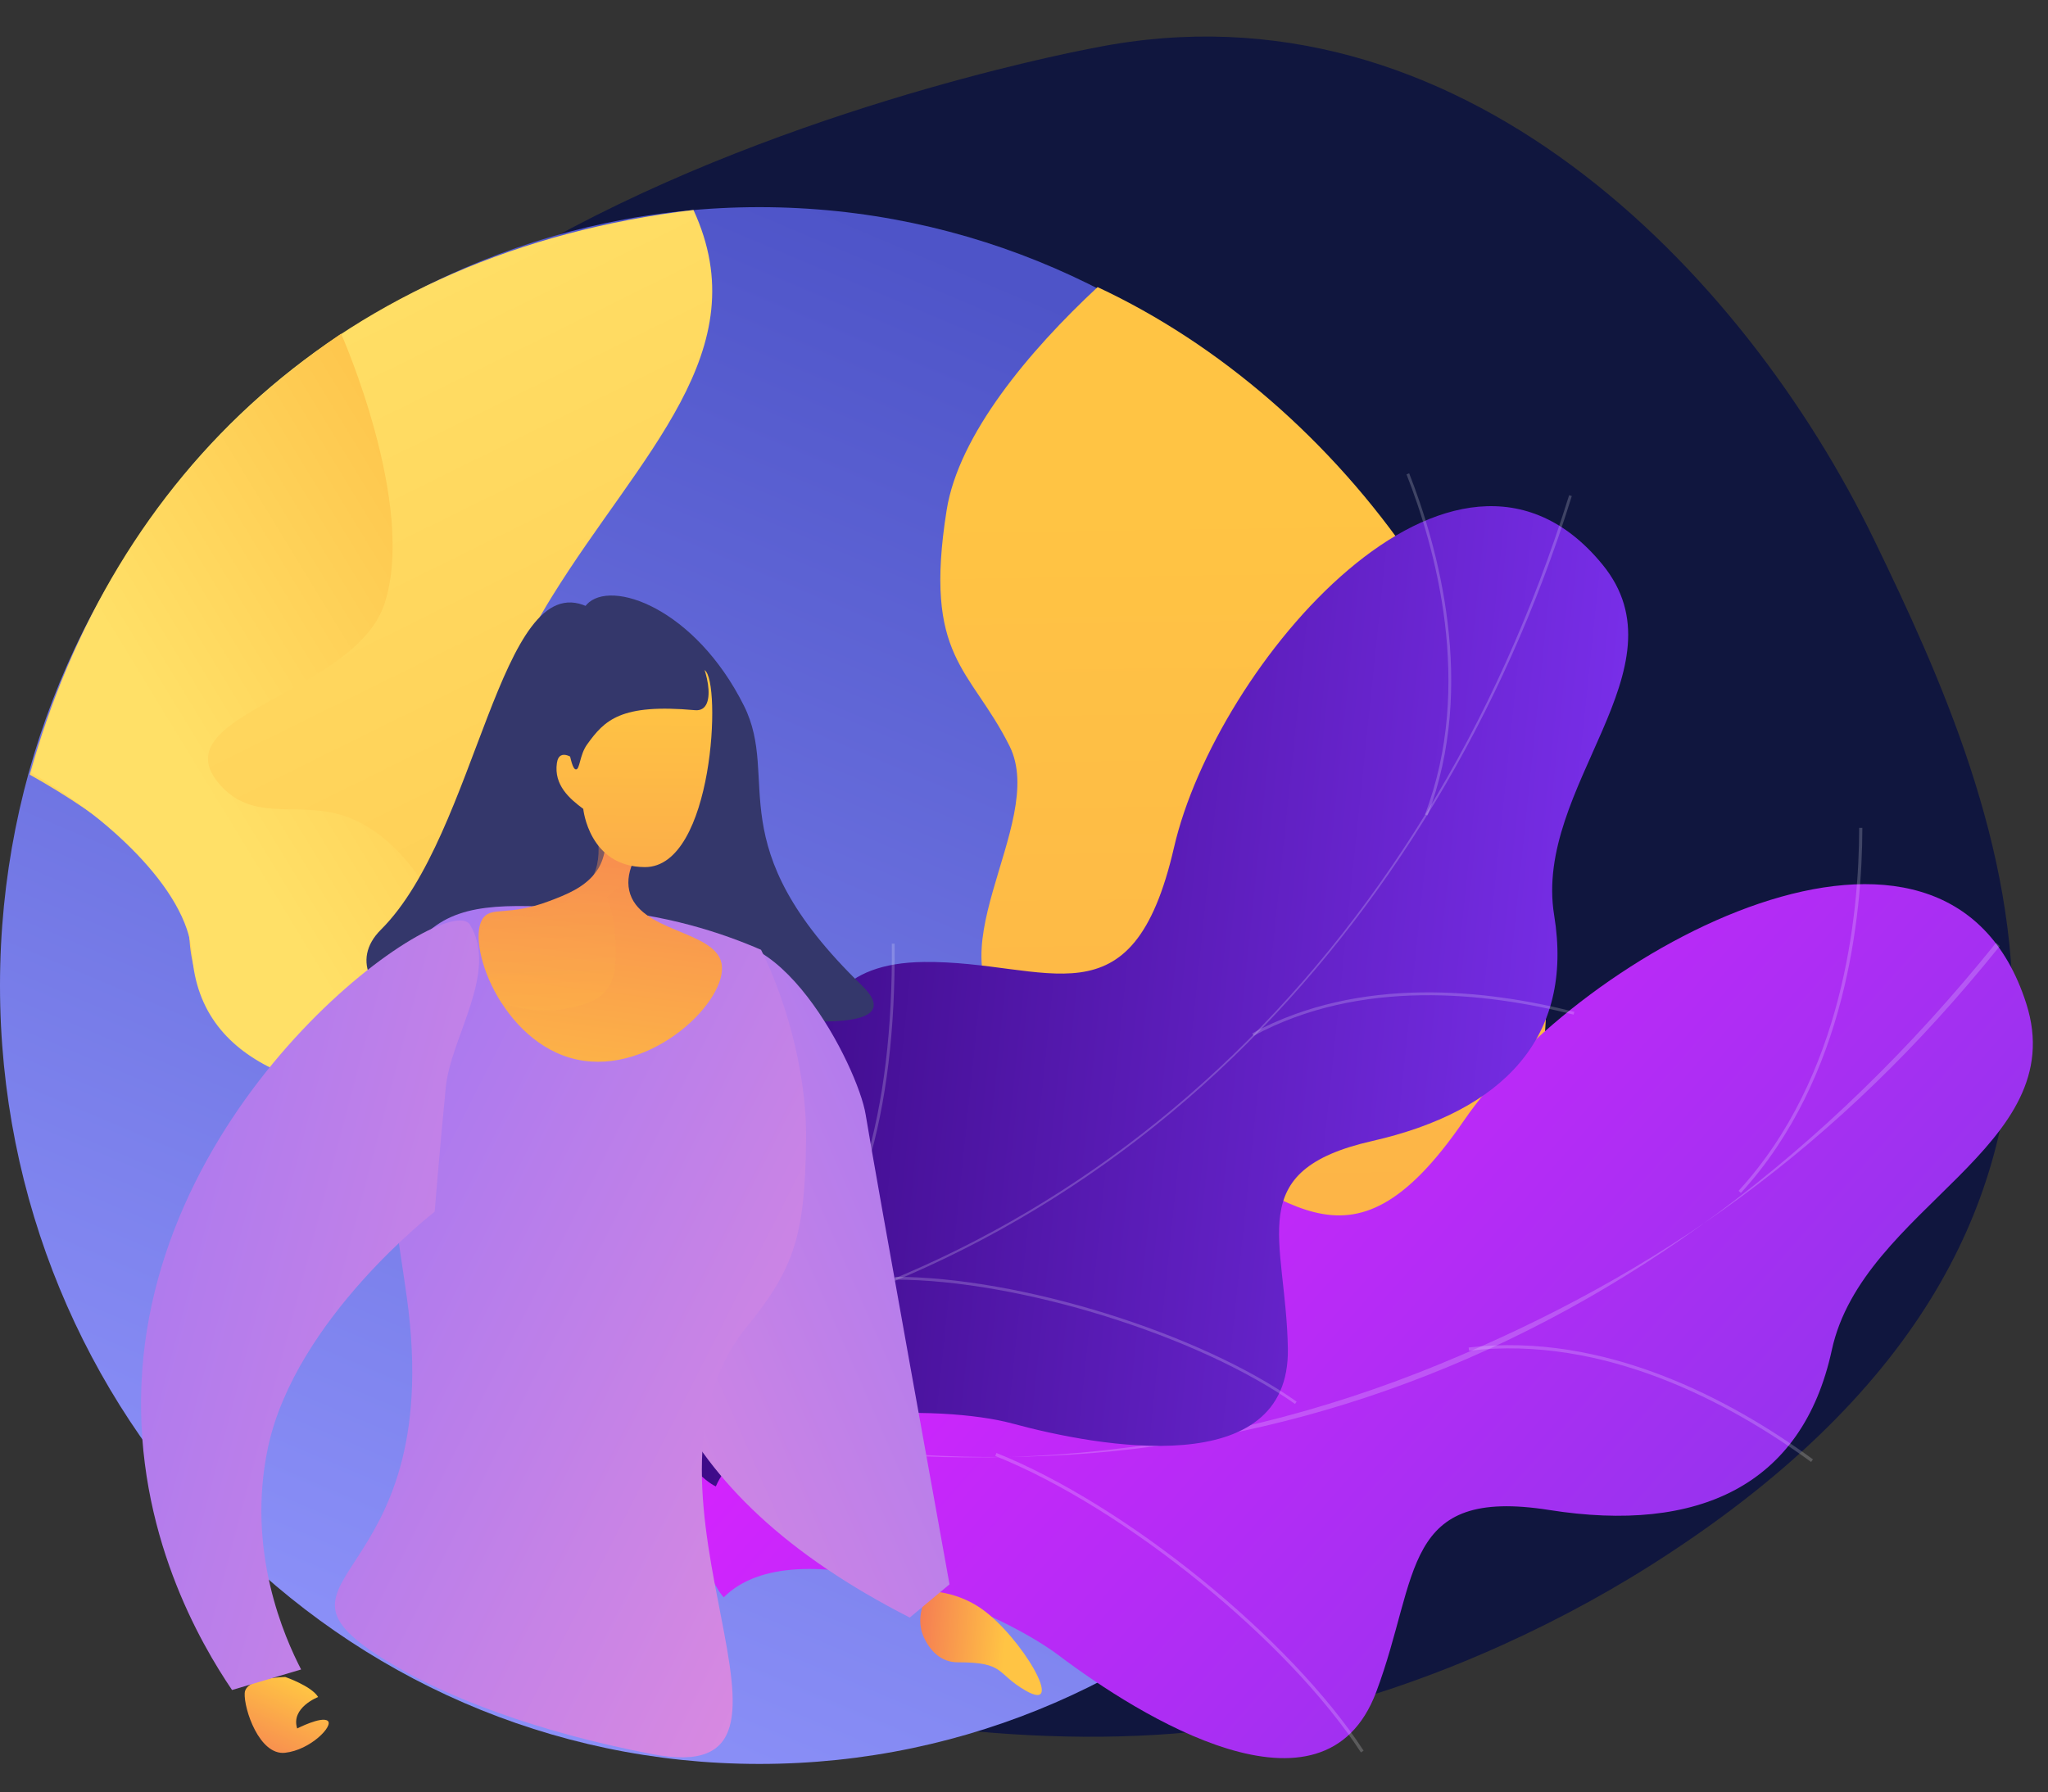 <svg width="457" height="400" viewBox="0 0 457 400" fill="none" xmlns="http://www.w3.org/2000/svg">
<rect x="0" y="0" width="457" height="400" fill="#333333" stroke="none"/>
<g clip-path="url(#clip0)">
<path d="M418.266 120.612C389.011 60.206 325.3 -5.437 244.512 10.611C244.512 10.611 182.834 21.733 127.649 50.827C94.894 68.097 70.394 96.924 59.732 130.763C49.056 164.606 53.124 200.602 70.967 230.603C82.553 250.083 92.721 270.813 98.466 292.743C108.47 330.897 120.265 365.752 163.675 376.935C202.424 386.926 248.86 391.934 288.905 382.96C316.123 376.858 344.85 364.237 368.304 349.393C487.831 273.749 447.525 181.032 418.266 120.612Z" fill="#10163E"/>
<path d="M169.446 393.702C263.028 393.702 338.892 315.919 338.892 219.969C338.892 124.019 263.028 46.236 169.446 46.236C75.864 46.236 0 124.019 0 219.969C0 315.919 75.864 393.702 169.446 393.702Z" fill="url(#paint0_linear)"/>
<path d="M42.292 209.839C44.014 235.315 71.547 241.501 99.081 241.808C126.614 242.115 112.848 305.019 157.592 289.717C202.336 274.416 207.497 214.942 157.592 205.6C107.686 196.257 99.081 172.047 123.175 133.14C142.888 101.293 169.263 78.322 154.746 46.867C76.08 56.198 25.196 105.972 6.627 172.893C22.637 181.881 41.316 195.392 42.292 209.839Z" fill="url(#paint1_linear)"/>
<path fill-rule="evenodd" clip-rule="evenodd" d="M99.717 245.577C72.152 245.264 44.587 238.958 42.863 212.989C41.886 198.264 23.014 181.656 6.986 172.494C18.206 131.323 41.82 97.767 76.117 74.483C76.117 74.483 93.112 112.768 85.775 134.808C82.691 144.074 71.857 150.027 62.334 155.26C50.967 161.506 41.467 166.726 49.238 175.329C53.872 180.458 59.34 180.552 65.251 180.653C69.44 180.725 73.851 180.8 78.344 182.675C93.84 189.138 101.661 209.395 108.528 227.181C116.489 247.799 123.167 265.095 139.032 253.722C154.465 242.659 158.295 208.668 158.295 208.668C208.258 218.192 203.09 278.815 158.295 294.413C132.51 303.391 126.134 285.956 120.109 269.481C115.667 257.335 111.415 245.71 99.717 245.577Z" fill="url(#paint2_linear)"/>
<path d="M345.195 218.192C345.195 150.616 299.116 89.362 244.92 64.084C229.616 78.338 213.912 97.055 211.24 113.856C205.974 146.968 216.501 148.977 225.272 166.509C234.044 184.041 205.974 214.643 227.013 228.818C248.051 242.992 270.894 213.603 286.667 218.192C302.44 222.782 297.189 232.887 286.667 259.841C278.954 279.597 276.891 314.732 289.461 342.725C325.096 310.353 345.259 265.302 345.195 218.192Z" fill="url(#paint3_linear)"/>
<path d="M161.504 356.511C159.213 354.126 156.33 346.87 156.346 344.667C156.487 329.962 154.987 302.437 165.338 290.841C167.102 288.868 177.788 294.288 180.587 293.407C188.252 295.191 190.784 296.291 198.92 294.371C222.932 288.712 218.337 238.267 257.988 253.621C287.024 264.86 300.196 288.695 326.622 250.17C353.037 211.658 434.273 168.033 452.157 224.01C462.413 256.132 415.67 269.408 408.758 301.323C402.196 331.643 378.906 342.265 345.767 337.034C312.615 331.791 316.851 351.607 307.105 377.623C295.398 408.845 254.209 383.006 236.208 369.439C221.697 358.497 177.409 340.565 161.504 356.511Z" fill="url(#paint4_linear)"/>
<path d="M160.318 319.042L160.48 318.352C266.24 341.776 369.391 304.994 445.405 210.436L446.227 211.172C410.207 255.986 370.205 284.38 320.934 304.597C269.136 325.866 213.597 330.861 160.318 319.042Z" fill="#FCFDFE" fill-opacity="0.2"/>
<path d="M303.689 391.141C287.497 366.199 250.904 336.511 222.088 324.969L222.351 324.298C251.258 335.897 288.007 365.702 304.278 390.739L303.689 391.141Z" fill="#FCFDFE" fill-opacity="0.2"/>
<path d="M181.124 323.407L181.086 322.705C197.21 321.643 212.236 312.421 225.765 295.278C235.676 282.715 244.56 266.253 252.183 246.372L252.834 246.621C245.19 266.578 236.283 283.092 226.314 295.721C212.668 313.023 197.46 322.345 181.124 323.407Z" fill="#FCFDFE" fill-opacity="0.2"/>
<path d="M327.805 301.472L327.728 300.76C358.024 297.198 386.227 312.364 404.554 325.722L404.137 326.302C385.926 313.025 357.89 297.936 327.805 301.472Z" fill="#FCFDFE" fill-opacity="0.2"/>
<path d="M388.464 266.272L387.95 265.789C411.32 240.265 414.851 204.082 414.864 184.78L415.575 184.773C415.543 204.177 411.998 240.562 388.464 266.272Z" fill="#FCFDFE" fill-opacity="0.2"/>
<path d="M159.731 331.757C157.044 330.538 152.278 325.496 151.585 323.656C146.91 311.452 136.683 289.174 141.472 276.157C142.287 273.932 152.929 274.883 154.959 273.228C161.899 272.178 164.353 272.229 170.477 267.966C188.531 255.342 168.28 215.134 206.174 214.709C233.935 214.404 252.634 229.742 261.974 189.146C271.315 148.549 324.462 85.575 357.558 125.974C376.555 149.157 342.109 175.61 346.804 204.285C351.256 231.541 335.403 248.017 306.203 254.668C276.988 261.299 286.982 276.294 287.38 301.03C287.86 330.745 245.262 322.987 225.903 317.722C210.315 313.463 167.723 313.288 159.731 331.757Z" fill="url(#paint5_linear)"/>
<path d="M146.531 301.152L146.436 300.535C241.792 284.925 317.951 213.889 350.141 110.528L350.741 110.714C335.483 159.707 309.312 203.055 275.032 236.069C239.017 270.786 194.577 293.296 146.531 301.152Z" fill="#FCFDFE" fill-opacity="0.2"/>
<path d="M288.981 313.356C267.408 298.084 227.351 285.63 199.696 285.606L199.69 284.979C227.452 284.996 267.68 297.504 289.336 312.837L288.981 313.356Z" fill="#FCFDFE" fill-opacity="0.2"/>
<path d="M165.205 297.872L164.947 297.291C177.98 291.081 187.432 278.481 193.054 259.826C197.168 246.15 199.174 229.597 199.008 210.625L199.629 210.616C199.807 229.643 197.793 246.267 193.654 260.012C187.976 278.858 178.405 291.588 165.205 297.872Z" fill="#FCFDFE" fill-opacity="0.2"/>
<path d="M279.733 231.197L279.438 230.63C303.403 217.656 331.753 220.862 351.301 225.843L351.149 226.454C331.702 221.519 303.512 218.311 279.733 231.197Z" fill="#FCFDFE" fill-opacity="0.2"/>
<path d="M318.545 182.012L317.966 181.792C329.021 152.939 320.136 121.855 313.855 105.877L314.446 105.633C320.738 121.684 329.675 152.951 318.545 182.012Z" fill="#FCFDFE" fill-opacity="0.2"/>
<path d="M130.92 134.921C128.733 137.287 130.035 140.063 129.306 152.689C128.959 158.462 128.126 163.262 127.398 166.636C126.981 169.732 126.495 172.584 126.009 175.088C125.628 176.932 125.315 178.358 124.864 179.888C124.066 182.706 123.059 185.488 121.879 188.132C121.81 188.306 121.879 188.514 122.018 188.619H122.053C122.226 188.688 122.469 188.619 122.539 188.445C123.754 185.766 124.76 182.949 125.558 180.097C125.975 178.567 126.322 177.106 126.703 175.227C126.981 173.906 127.224 172.48 127.467 170.984C127.467 174.984 127.085 179.367 125.072 185.071C118.964 202.358 123.027 220.344 133.82 221.944C146.245 223.788 208.645 235.762 192.249 219.872C160 188.619 174.295 174.091 166 157.5C155.103 135.726 136.299 129.113 130.92 134.921Z" fill="#34376B"/>
<path d="M207.475 355.105C209.788 355.262 214.48 355.888 219.025 359.073C227.877 365.285 238.058 382.64 228.843 377.323C222.123 373.447 224.438 371.016 213.69 371.017C210.027 371.018 207.569 368.523 206.153 365.435C203.809 360.337 207.323 355.324 207.475 355.105Z" fill="url(#paint6_linear)"/>
<path d="M203.01 361.033L211.88 353.616C211.88 353.616 194.889 259.559 193.173 248.805C191.456 238.05 172.802 201.436 155.003 212.012C142.79 219.269 140.926 231.977 139.959 246.151C136.488 297.069 148.06 332.944 203.01 361.033Z" fill="url(#paint7_linear)"/>
<path d="M158.587 155.058C158.275 153.006 156.678 144.693 149.807 138.85C143.331 133.346 140.121 134.181 130.969 135.359C111.5 126.499 106.552 186.046 85 207.499C71.053 221.382 105.698 239.926 125.167 220.309C143.804 201.457 112.36 233.249 139.951 195.997C149.98 182.502 161.051 170.293 158.587 155.058Z" fill="#34376B"/>
<path d="M169.827 211.994C161.592 208.421 148.468 203.851 131.881 202.914C115.323 201.977 103.741 200.893 95.826 207.718C78.948 222.246 87.633 266.834 90.773 289.513C100.02 356.299 52.473 350.943 88.289 371.894C99.705 378.572 118.955 386.429 145.67 391.536C188.658 399.754 136.356 333.438 166.597 296.207C177.325 282.999 179.576 275.706 179.867 254.704C180.129 237.979 174.425 221.104 169.827 211.994Z" fill="url(#paint8_linear)"/>
<path d="M63.67 374.3C63.67 374.3 69.504 376.305 70.993 378.769C70.993 378.769 64.826 381.135 66.316 385.785C66.316 385.785 71.691 383.03 73.115 384.075C74.539 385.119 69.317 390.604 63.589 391.214C57.86 391.823 54.398 381.404 54.604 377.892C54.81 374.379 63.67 374.3 63.67 374.3Z" fill="url(#paint9_linear)"/>
<path d="M99.475 242.687C100.574 231.479 111.302 216.983 104.873 206.392C99.958 198.296 34.279 243.162 31.558 309.018C30.203 342.045 44.809 366.907 51.778 377.201C56.91 375.687 62.059 374.132 67.192 372.618C63.587 365.619 54.812 346.193 59.843 322.861C66.045 294.319 96.989 270.452 96.989 270.452C96.989 270.452 98.1 256.715 99.475 242.687Z" fill="url(#paint10_linear)"/>
<path d="M132.439 173.982C135.01 181.047 136.948 189.729 132.737 194.952C130.203 198.146 126.365 199.687 122.564 201.115C113.62 204.497 109.856 202.355 107.918 204.761C103.632 210.059 111.868 232.833 128.712 236.478C145.482 240.123 162.737 223.1 160.985 214.945C159.42 207.617 142.501 208.068 140.414 198.785C139.371 194.125 142.65 189.39 145.408 186.234L147.383 186.609L132.439 173.982Z" fill="url(#paint11_linear)"/>
<path opacity="0.4" d="M108.185 206.241C109.99 204.015 113.495 205.997 121.824 202.867C125.33 201.545 128.904 200.119 131.299 197.162C135.186 192.293 133.416 184.258 131.021 177.754L144.972 189.476L143.133 189.128C141.085 191.423 138.795 194.693 138.378 198.067C137.199 198.693 136.192 199.458 135.463 200.189C137.06 204.884 137.372 208.815 137.372 211.354C137.372 215.284 137.407 218.241 135.463 220.78C133.346 223.562 130.119 224.293 127.308 224.919C121.061 226.31 115.473 225.058 111.864 223.771C107.387 216.849 105.964 208.988 108.185 206.241Z" fill="url(#paint12_linear)"/>
<path d="M130.152 180.54C130.152 180.54 131.416 193.479 143.896 193.535C159.29 193.591 160.995 152.019 157.256 149.601C152.913 146.844 149.119 153.595 139.003 151.232C134.77 150.219 131.086 144.65 128.887 150.669C126.413 157.532 128.502 169.683 128.502 169.683C128.502 169.683 124.819 166.589 124.269 170.302C123.554 175.252 127.128 178.29 130.152 180.54Z" fill="url(#paint13_linear)"/>
<path d="M154.327 144.144C157.555 147.293 160.577 159.011 155.083 158.511C138.446 156.998 134.895 160.755 131.014 166.152C129.309 168.505 129.418 171.792 128.511 171.723C127.786 171.688 127.351 169.405 126.915 167.536C124.594 157.261 121.91 156.084 122.708 153.143C124.449 147.192 147.725 137.709 154.327 144.144Z" fill="#34376B"/>
</g>
<defs>
<linearGradient id="paint0_linear" x1="224.349" y1="62.14" x2="83.916" y2="394.908" gradientUnits="userSpaceOnUse">
<stop stop-color="#4E54C8"/>
<stop offset="1" stop-color="#8F94FB"/>
</linearGradient>
<linearGradient id="paint1_linear" x1="18.872" y1="81.52" x2="132.309" y2="311.398" gradientUnits="userSpaceOnUse">
<stop stop-color="#FFE067"/>
<stop offset="1" stop-color="#FEC34A"/>
</linearGradient>
<linearGradient id="paint2_linear" x1="57.289" y1="195.878" x2="133.447" y2="149.415" gradientUnits="userSpaceOnUse">
<stop stop-color="#FFE067"/>
<stop offset="1" stop-color="#FEC34A"/>
</linearGradient>
<linearGradient id="paint3_linear" x1="277.095" y1="112.853" x2="289.558" y2="990.933" gradientUnits="userSpaceOnUse">
<stop stop-color="#FFC444"/>
<stop offset="0.996" stop-color="#F36F56"/>
</linearGradient>
<linearGradient id="paint4_linear" x1="230.09" y1="217.463" x2="377.344" y2="347.406" gradientUnits="userSpaceOnUse">
<stop stop-color="#DA22FF"/>
<stop offset="1" stop-color="#9733EE"/>
</linearGradient>
<linearGradient id="paint5_linear" x1="353.953" y1="233.181" x2="147.598" y2="211.697" gradientUnits="userSpaceOnUse">
<stop stop-color="#782EE8"/>
<stop offset="1" stop-color="#37077E"/>
</linearGradient>
<linearGradient id="paint6_linear" x1="224.254" y1="366.769" x2="200.814" y2="364.775" gradientUnits="userSpaceOnUse">
<stop stop-color="#FFC444"/>
<stop offset="0.996" stop-color="#F36F56"/>
</linearGradient>
<linearGradient id="paint7_linear" x1="112.763" y1="374.368" x2="300.344" y2="292.034" gradientUnits="userSpaceOnUse">
<stop offset="0.004" stop-color="#E38DDD"/>
<stop offset="1" stop-color="#9571F6"/>
</linearGradient>
<linearGradient id="paint8_linear" x1="208.001" y1="375.088" x2="5.644" y2="272.644" gradientUnits="userSpaceOnUse">
<stop offset="0.004" stop-color="#E38DDD"/>
<stop offset="1" stop-color="#9571F6"/>
</linearGradient>
<linearGradient id="paint9_linear" x1="66.641" y1="375.795" x2="54.993" y2="399.541" gradientUnits="userSpaceOnUse">
<stop stop-color="#FFC444"/>
<stop offset="0.996" stop-color="#F36F56"/>
</linearGradient>
<linearGradient id="paint10_linear" x1="181.12" y1="313.187" x2="-36.183" y2="255.884" gradientUnits="userSpaceOnUse">
<stop offset="0.004" stop-color="#E38DDD"/>
<stop offset="1" stop-color="#9571F6"/>
</linearGradient>
<linearGradient id="paint11_linear" x1="127.916" y1="261.306" x2="142.04" y2="149.239" gradientUnits="userSpaceOnUse">
<stop stop-color="#FFC444"/>
<stop offset="0.996" stop-color="#F36F56"/>
</linearGradient>
<linearGradient id="paint12_linear" x1="127.72" y1="244.032" x2="124.5" y2="158.463" gradientUnits="userSpaceOnUse">
<stop stop-color="#FFC444"/>
<stop offset="0.996" stop-color="#F36F56"/>
</linearGradient>
<linearGradient id="paint13_linear" x1="141.663" y1="155.899" x2="140.362" y2="299.681" gradientUnits="userSpaceOnUse">
<stop stop-color="#FFC444"/>
<stop offset="0.996" stop-color="#F36F56"/>
</linearGradient>
<clipPath id="clip0">
<rect width="457" height="400" fill="white"/>
</clipPath>
</defs>
</svg>
